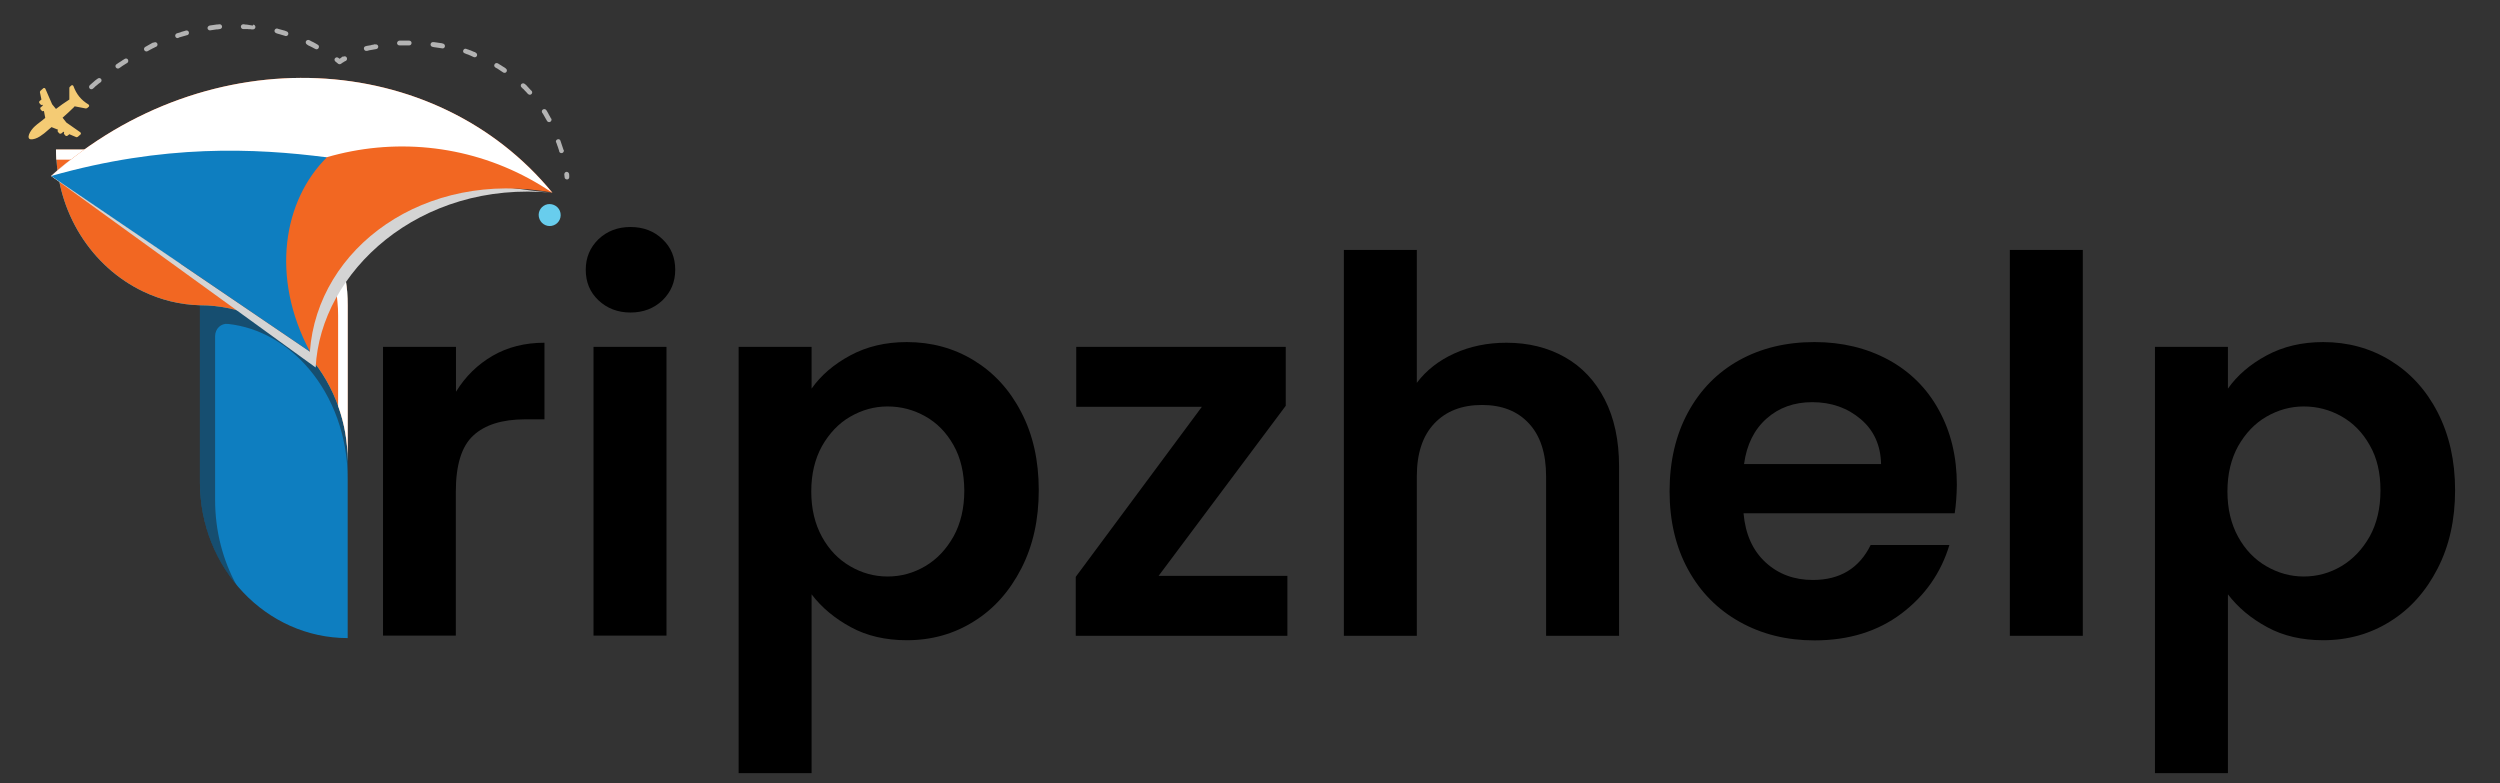 <?xml version="1.0" encoding="utf-8"?>
<!-- Generator: Adobe Illustrator 23.0.1, SVG Export Plug-In . SVG Version: 6.00 Build 0)  -->
<svg version="1.1" id="Layer_1" xmlns="http://www.w3.org/2000/svg" xmlns:xlink="http://www.w3.org/1999/xlink" x="0px" y="0px"
	 viewBox="0 0 1514.3 474.3" style="enable-background:new 0 0 1514.3 474.3;" xml:space="preserve">
<rect x="0" y="0" width="1514.3" height="474.3" fill="#333333" stroke="none"/>
<style type="text/css">
	.st0{fill:#07B5E7;}
	.st1{fill:#0E7EC0;}
	.st2{opacity:0.5;fill:#1F1E21;enable-background:new    ;}
	.st3{opacity:0.4;fill:#0E7EC0;enable-background:new    ;}
	.st4{fill:#F26722;}
	.st5{fill:#FFFFFF;}
	.st6{fill:#B3B3B3;}
	.st7{fill:#F4CB74;}
	.st8{fill:#68CDED;}
	.st9{fill:#B662A7;}
	.st10{fill-rule:evenodd;clip-rule:evenodd;fill:#D4D4D4;}
	.st11{clip-path:url(#SVGID_2_);fill:#F26722;}
	.st12{clip-path:url(#SVGID_4_);fill:#FFFFFF;}
	.st13{clip-path:url(#SVGID_6_);fill:#0E7EC0;}
	.st14{display:none;}
	.st15{display:inline;fill-rule:evenodd;clip-rule:evenodd;}
	.st16{display:inline;}
	.st17{fill-rule:evenodd;clip-rule:evenodd;}
	.st18{display:inline;fill:#07B5E7;}
	.st19{display:inline;fill:#0E7EC0;}
	.st20{display:inline;opacity:0.5;fill:#1F1E21;enable-background:new    ;}
	.st21{display:inline;opacity:0.4;fill:#0E7EC0;enable-background:new    ;}
	.st22{display:inline;fill:#F26722;}
	.st23{display:inline;fill:#FFFFFF;}
	.st24{display:inline;fill:#B3B3B3;}
	.st25{display:inline;fill:#F4CB74;}
	.st26{display:inline;fill:#68CDED;}
	.st27{display:inline;fill:#B662A7;}
	.st28{clip-path:url(#SVGID_8_);fill:#F26722;}
	.st29{clip-path:url(#SVGID_10_);fill:#FFFFFF;}
	.st30{clip-path:url(#SVGID_12_);fill:#0E7EC0;}
</style>
<g>
	<polygon class="st0" points="170.2,330.2 170.3,330.2 170.2,330.2 	"/>
	<path class="st1" d="M210.6,185v201.5c-49.4,0-89.5-42.3-89.5-94.4V185c24.7,0,47.1,10.6,63.3,27.7c16.2,17.1,26.2,40.7,26.2,66.8
		L210.6,185L210.6,185z"/>
	<path class="st2" d="M210.6,278.2v12c0-26.1-9-49.7-23.5-66.8c-12.8-15.1-29.9-25.1-49-27.2c-4.2-0.5-7.8,2.9-7.8,7.4v99.3
		c0,19,4.8,36.6,12.9,51.4c-13.8-16.6-22.1-38.3-22.1-62.1V185c24.7,0,47.1,10.6,63.3,27.7C200.4,229.5,210.3,252.6,210.6,278.2z"/>
	<path class="st3" d="M208.7,213.1v78.3c0-0.4,0-0.8,0-1.1L208.7,213.1L208.7,213.1L208.7,213.1z"/>
	<path class="st0" d="M210.6,185v94.4c0-26.1-10-49.7-26.2-66.8c-16.2-17.1-38.6-27.7-63.3-27.7v0c-12.2-0.3-23.8-3.3-34.3-8.3
		c-31.1-14.8-52.8-47.8-52.8-86.1H80c25.5,0,51.7-2.8,75.9,7.4c30.2,12.8,51.4,44.6,54.4,78.7C210.5,179.5,210.6,182.2,210.6,185z"
		/>
	<path class="st4" d="M210.6,185v94.4c0-26.1-10-49.7-26.2-66.8c-16.2-17.1-38.6-27.7-63.3-27.7v0c-12.2-0.3-23.8-3.3-34.3-8.3
		c-31.1-14.8-52.8-47.8-52.8-86.1H80c25.5,0,51.7-2.8,75.9,7.4c30.2,12.8,51.4,44.6,54.4,78.7C210.5,179.5,210.6,182.2,210.6,185z"
		/>
	<path class="st5" d="M210.6,185v94.4c0-11.8-2-23-5.8-33.4v-54.9c0-2.8-0.1-5.5-0.4-8.3c-3-34.1-24.1-65.8-54.4-78.7
		c-24.2-10.3-50.4-7.4-75.9-7.4h-40c-0.1-2-0.2-4.1-0.2-6.1H80c25.5,0,51.7-2.8,75.9,7.4c30.2,12.8,51.4,44.6,54.4,78.7
		C210.5,179.5,210.6,182.2,210.6,185z"/>
	<path class="st6" d="M56.3,53.7c-0.6,0.5-1.5,0.5-2-0.1c-0.5-0.6-0.5-1.5,0.2-2.1l0.8-0.7l0.8-0.7l0.8-0.7l0.8-0.7l0.8-0.6l0.7-0.5
		c0.6-0.5,1.5-0.4,2,0.2c0.5,0.6,0.4,1.5-0.2,2l-0.7,0.5l-0.8,0.6l-0.8,0.7l-0.8,0.6L57.1,53L56.3,53.7z M344.8,107.1
		c0.1,0.8-0.4,1.5-1.2,1.6c-0.8,0.1-1.5-0.5-1.6-1.2l-0.1-1l-0.1-0.7c-0.1-0.8,0.5-1.6,1.2-1.7c0.8-0.1,1.5,0.4,1.7,1.2l0.1,0.8
		L344.8,107.1z M341.5,90.9c0.2,0.8-0.3,1.6-1,1.8c-0.8,0.2-1.6-0.2-1.8-1l0-0.3l-0.3-0.9l-0.3-0.9l-0.3-0.9l-0.3-0.8l-0.3-0.9
		l-0.3-0.8l-0.1,0c-0.3-0.8,0.2-1.6,0.9-1.8c0.8-0.3,1.6,0.1,1.8,0.9l0,0l0.3,0.9l0.3,0.9l0.3,0.9l0.3,0.9l0.3,0.9l0.3,0.9
		L341.5,90.9z M333.9,71.8c0.4,0.7,0.1,1.6-0.6,2c-0.7,0.4-1.6,0.1-2-0.6l-0.1-0.2l-0.4-0.7l-0.4-0.7l-0.4-0.7l-0.4-0.7l-0.4-0.7
		l-0.4-0.7l-0.4-0.5c-0.4-0.7-0.2-1.6,0.5-2c0.7-0.4,1.6-0.2,2,0.4l0.4,0.6l0.4,0.7l0.4,0.7l0.4,0.8l0.4,0.7l0.4,0.7l0.4,0.8
		L333.9,71.8z M322,55c0.5,0.6,0.5,1.5-0.1,2c-0.6,0.6-1.5,0.5-2.1-0.1l-0.5-0.5l-0.5-0.6l-0.5-0.5l-0.5-0.5l-0.5-0.6l-0.6-0.5
		l-0.5-0.5l-0.3-0.3c-0.6-0.5-0.6-1.5-0.1-2s1.5-0.6,2-0.1l0.4,0.3l0.6,0.5l0.5,0.6l0.6,0.6l0.5,0.6l0.6,0.6l0.5,0.6L322,55z
		 M306.4,41.5c0.7,0.5,0.8,1.3,0.4,2c-0.4,0.7-1.4,0.8-2,0.4l0,0l-0.6-0.4l-0.6-0.4l-0.6-0.4l-0.6-0.4l-0.6-0.4l-0.6-0.4l-0.6-0.3
		l-0.5-0.3c-0.7-0.4-1-1.3-0.5-2c0.4-0.7,1.3-0.9,2-0.5l0.5,0.3l0.6,0.4l0.7,0.4l0.6,0.4l0.6,0.4l0.7,0.4l0.6,0.4L306.4,41.5
		L306.4,41.5z M288.1,31.9c0.7,0.3,1.1,1.1,0.8,1.9c-0.3,0.7-1.1,1.1-1.9,0.8l-0.2-0.1l-0.7-0.3l-0.6-0.3l-0.7-0.3l-0.7-0.3
		l-0.7-0.3l-0.7-0.2l-0.7-0.3l-0.5-0.2c-0.8-0.2-1.2-1.1-0.9-1.8c0.3-0.8,1.1-1.2,1.8-0.9l0.5,0.2l0.7,0.2l0.7,0.3l0.7,0.2l0.7,0.3
		l0.7,0.3l0.7,0.3l0.7,0.2L288.1,31.9z M268.3,26.4c0.8,0.1,1.3,0.9,1.2,1.7c-0.1,0.8-0.9,1.4-1.7,1.2l-0.6-0.1l-0.7-0.1l-0.6-0.1
		l-0.7-0.1l-0.7-0.1l-0.7-0.1l-0.7-0.1l-0.6-0.1l-0.4-0.1c-0.8-0.1-1.4-0.8-1.3-1.6c0.1-0.8,0.8-1.4,1.6-1.3l0.4,0l0.7,0.1l0.7,0.1
		l0.7,0.1l0.7,0.1l0.7,0.1l0.7,0.1l0.7,0.1L268.3,26.4z M247.8,24.6c0.8,0,1.5,0.6,1.5,1.4c0,0.8-0.6,1.5-1.4,1.5l-0.1,0l-0.6,0
		l-0.7,0h-0.7l-0.6,0l-0.6,0l-0.7,0l-0.6,0l-0.7,0l-0.5,0c-0.8,0.1-1.5-0.5-1.6-1.3c0-0.8,0.6-1.5,1.4-1.6l0.5,0l0.7,0l0.7,0h0.7
		l0.7,0h0.7l0.7,0h0.7L247.8,24.6L247.8,24.6z M227.3,26.9c0.8-0.2,1.6,0.3,1.8,1.1c0.1,0.8-0.3,1.5-1.1,1.7l-0.5,0.1l-0.6,0.1
		l-0.6,0.1l-0.5,0.1l-0.6,0.1l-0.6,0.1l-0.6,0.1l-0.5,0.1l-0.6,0.2l-0.5,0.1l-0.1,0c-0.8,0.2-1.6-0.2-1.8-1
		c-0.3-0.8,0.2-1.6,0.9-1.8l0.2,0l0.6-0.2l0.6-0.1l0.6-0.1l0.6-0.1l0.6-0.1l0.6-0.2l0.6-0.1l0.6-0.1l0.6-0.2L227.3,26.9z M208,34.3
		c0.7-0.4,1.6-0.2,2,0.5s0.2,1.6-0.4,2l-0.4,0.2l-0.4,0.2l-0.4,0.2l-0.4,0.3l-0.4,0.2l-0.3,0.2l-0.4,0.3l-0.3,0.2
		c-0.5,0.4-1.3,0.4-1.8,0l-0.6-0.5l-0.6-0.5l-0.4-0.3c-0.6-0.5-0.8-1.4-0.3-2c0.5-0.6,1.4-0.8,2-0.3l0.4,0.3l0.4,0.3l0.3-0.2
		l0.4-0.3l0.4-0.3l0.4-0.3l0.4-0.3L208,34.3z M192.5,27.1c0.7,0.4,0.9,1.2,0.5,2c-0.4,0.7-1.2,1-1.9,0.6l-0.2-0.1l-0.8-0.4l-0.9-0.5
		l-0.8-0.4l-0.8-0.4l-0.9-0.4L186,27c-0.7-0.4-1-1.2-0.7-2c0.4-0.7,1.2-1,2-0.7l0.6,0.3l0.9,0.5l0.9,0.4l0.9,0.5l0.9,0.5l0.8,0.5
		L192.5,27.1z M173.6,19c0.8,0.2,1.2,1.1,1,1.8c-0.2,0.8-1.1,1.2-1.8,1l-0.2-0.1l-1-0.3l-1-0.3l-1-0.3l-1.1-0.3l-1-0.3l-0.1-0.1
		c-0.8-0.2-1.3-1-1.1-1.7c0.2-0.8,1-1.3,1.8-1.1l0.1,0.1l1.1,0.3l1.1,0.3l1.1,0.3l1.1,0.3l1,0.4L173.6,19z M153.4,14.9
		c0.8,0.1,1.4,0.8,1.3,1.6c-0.1,0.8-0.8,1.4-1.6,1.3l-0.1,0l-0.6,0l-0.6-0.1l-0.6,0l-0.6,0l-0.6-0.1l-0.6,0l-0.6,0l-0.6,0l-0.6,0
		l-0.3,0c-0.8,0-1.4-0.7-1.4-1.5c0-0.8,0.7-1.4,1.5-1.4l0.3,0l0.6,0.1l0.6,0.1l0.6,0l0.6,0.1l0.6,0.1l0.6,0.1l0.6,0.1l0.6,0.1
		l0.6,0.1L153.4,14.9z M132.9,14.7c0.8-0.1,1.5,0.5,1.6,1.3c0.1,0.8-0.5,1.5-1.3,1.6l-0.1,0l-0.6,0.1l-0.6,0.1l-0.7,0l-0.6,0.1
		l-0.7,0.1l-0.7,0.1l-0.6,0.1l-0.7,0.1l-0.5,0.1c-0.8,0.1-1.5-0.4-1.7-1.2c-0.1-0.8,0.5-1.5,1.2-1.7l0.5-0.1l0.7-0.1l0.7-0.1
		l0.7-0.1l0.7-0.1l0.7-0.1l0.6-0.1l0.6,0l0.7-0.1L132.9,14.7z M112.6,18.5c0.8-0.2,1.6,0.2,1.8,1c0.2,0.8-0.2,1.6-1,1.8l-0.1,0
		l-0.7,0.2l-0.7,0.2l-0.7,0.2l-0.7,0.2l-0.7,0.2l-0.7,0.2l-0.7,0.2L108,23c-0.8,0.3-1.6-0.2-1.8-0.9c-0.3-0.8,0.2-1.6,0.9-1.9
		l0.7-0.2l0.7-0.2l0.7-0.2l0.7-0.3l0.7-0.2l0.7-0.2l0.7-0.2L112.6,18.5L112.6,18.5z M93.4,25.7c0.7-0.4,1.6,0,1.9,0.7
		c0.3,0.7,0,1.6-0.7,1.9l0,0l-0.7,0.3L93.2,29l-0.7,0.3l-0.7,0.4L91,30.1l-0.7,0.4l-0.7,0.4l-0.2,0.1c-0.7,0.4-1.6,0.1-2-0.6
		s-0.1-1.6,0.6-2l0.2-0.1l0.7-0.4l0.7-0.4l0.7-0.4l0.7-0.4l0.7-0.4l0.7-0.4L93.4,25.7L93.4,25.7z M75.5,35.7c0.7-0.5,1.6-0.3,2,0.4
		c0.4,0.7,0.2,1.6-0.4,2l-0.5,0.3l-0.8,0.5l-0.8,0.5l-0.8,0.5l-0.7,0.5l-0.7,0.5l-0.6,0.4c-0.6,0.4-1.5,0.3-2-0.4
		c-0.5-0.7-0.3-1.6,0.4-2l0.6-0.4l0.7-0.5l0.8-0.5l0.8-0.5l0.7-0.5l0.8-0.5L75.5,35.7z"/>
	<path class="st7" d="M20.1,77.5c-1.6,1.8-2.6,3.6-2.8,5.1c0,0.5,0,0.8,0.2,1.1c0,0,0,0.1,0.1,0.2c0.1,0.1,0.1,0.1,0.1,0.1
		c0.3,0.3,0.6,0.3,1,0.4l0,0c1.4,0.1,3.5-0.5,5.5-1.8c1.6-1,3.4-2.4,5.7-4.5c0.4-0.3,0.8-0.7,1.3-1.1l4,1.6l0,0
		c-0.2,0.2-0.3,0.4-0.3,0.6c0,0.2,0,0.5,0.2,0.7l0.7,0.8c0.2,0.2,0.4,0.3,0.7,0.3c0.3,0,0.5-0.1,0.7-0.2l1.2-1l0.5,0.2
		c-0.1,0.2-0.2,0.3-0.2,0.6c0,0.3,0,0.5,0.2,0.7l0.7,0.8c0.2,0.2,0.3,0.3,0.6,0.3c0.3,0,0.5-0.1,0.7-0.2l1.1-0.9l4,1.7
		c0.1,0.1,0.2,0.1,0.3,0.1c0.3,0,0.6-0.1,0.8-0.2l1.6-1.4c0.2-0.1,0.3-0.3,0.3-0.6c0-0.3-0.1-0.6-0.4-0.8l-8.3-5.8
		c0,0-0.2-0.1-0.2-0.2l-2.2-2.8c2.6-2.3,4.9-4.4,6.8-6.3c0.2-0.2,0.3-0.4,0.5-0.6l6.7,1.3c0,0,0.1,0,0.1,0c0.3,0,0.6-0.1,0.9-0.3
		l0.8-0.7c0.2-0.1,0.3-0.3,0.3-0.6l0,0l0,0l0,0c0-0.3-0.1-0.6-0.4-0.8c-4.5-2.7-7.3-6.2-9.1-11.1c-0.1-0.3-0.4-0.6-0.7-0.6l0,0
		c-0.2,0-0.5,0-0.6,0.2l-0.8,0.7c-0.3,0.2-0.4,0.5-0.4,0.8c0,0,0,0.1,0,0.1l0,6.9c-0.2,0.1-0.4,0.3-0.6,0.4
		c-2.3,1.4-4.8,3.3-7.5,5.3l-2.3-2.8c0,0-0.1-0.2-0.1-0.2l-4-9.2c-0.1-0.3-0.4-0.5-0.7-0.5c-0.3,0-0.5,0-0.6,0.2l-1.6,1.4
		c-0.2,0.2-0.4,0.5-0.4,0.8c0,0.1,0,0.2,0,0.3l0.9,4.3l-1.1,0.9c-0.2,0.2-0.3,0.4-0.3,0.6c0,0.3,0,0.5,0.2,0.7l0.7,0.8
		c0.2,0.2,0.4,0.3,0.6,0.3c0.2,0,0.4,0,0.6-0.2l0.1,0.6l-1.2,1c-0.2,0.1-0.3,0.3-0.3,0.6c0,0.3,0,0.5,0.2,0.7l0.7,0.8
		c0.2,0.2,0.4,0.3,0.6,0.3c0.2,0,0.5-0.1,0.7-0.2l0,0l0.8,4.2c-0.4,0.4-0.9,0.7-1.3,1.1C23.2,74.7,21.4,76.1,20.1,77.5L20.1,77.5z"
		/>
	<path class="st8" d="M334.2,136.8c3.6-0.7,6-4.1,5.3-7.8c-0.7-3.6-4.2-5.9-7.8-5.3c-3.6,0.7-6,4.2-5.3,7.7
		C327.1,135.1,330.6,137.5,334.2,136.8L334.2,136.8z"/>
	<path class="st9" d="M205.3,71.5c3.6-0.7,5.9-4.2,5.3-7.8c-0.7-3.6-4.2-6-7.8-5.3s-5.9,4.2-5.3,7.8
		C198.3,69.9,201.7,72.2,205.3,71.5L205.3,71.5z"/>
	<g>
		<path class="st10" d="M31,106.6c65.8-63.2,161.6-3.7,303.7,10.2c-81-7.9-140.6,48.2-143.5,105.8L31,106.6z"/>
	</g>
	<g>
		<g>
			<defs>
				<path id="SVGID_1_" d="M31,106.6c96.1-85.2,232.9-76.1,303.7,10.2l0,0c-77.4-14.4-142.3,33.3-147,96.3
					C135.5,177.6,83.2,142.1,31,106.6z"/>
			</defs>
			<clipPath id="SVGID_2_">
				<use xlink:href="#SVGID_1_"  style="overflow:visible;"/>
			</clipPath>
			<path class="st11" d="M187.7,213c4.6-63,69.5-110.7,147-96.3l0,0C263.9,30.5,127,21.3,31,106.6C83.2,142.1,135.5,177.6,187.7,213
				z"/>
		</g>
		<g>
			<defs>
				<path id="SVGID_3_" d="M31,106.6c96.1-85.2,232.9-76.1,303.7,10.2l0,0c-77.4-14.4-142.3,33.3-147,96.3
					C135.5,177.6,83.2,142.1,31,106.6z"/>
			</defs>
			<clipPath id="SVGID_4_">
				<use xlink:href="#SVGID_3_"  style="overflow:visible;"/>
			</clipPath>
			<path class="st12" d="M109.3,159.8c50.3-74.1,151.2-93.4,225.3-43l0,0C263.9,30.5,127,21.3,31,106.6
				C57.1,124.3,83.2,142.1,109.3,159.8z"/>
		</g>
		<g>
			<defs>
				<path id="SVGID_5_" d="M31,106.6c96.1-85.2,232.9-76.1,303.7,10.2l0,0c-77.4-14.4-142.3,33.3-147,96.3
					C135.5,177.6,83.2,142.1,31,106.6z"/>
			</defs>
			<clipPath id="SVGID_6_">
				<use xlink:href="#SVGID_5_"  style="overflow:visible;"/>
			</clipPath>
			<path class="st13" d="M31,106.6c52.3,35.5,104.5,71,156.8,106.5c-24.3-45.5-16-91.9,10.2-117.8C154.4,89.7,99.3,87.2,31,106.6z"
				/>
		</g>
	</g>
</g>
<g class="st14">
	<path class="st15" d="M-1016,302.7h-138.4v-11.8c0-18.1,13.4-27.6,24.9-27.6h63.3c-3.3-11-9.9-19.9-19.7-26.8
		c-9.8-6.9-21.2-10.3-34.2-10.3c-14.1,0-26.4,3.9-37,11.6c-6.6,4.8-13.8,12.9-18.5,25.5c-4.3,11.6-4,25.4-2.3,39.4
		c1.8,14.4,8.6,25.8,18.7,34.3c10.1,8.5,23,12.7,38.7,12.7c12.6,0,23.7-3.4,34.1-8.9c22-11.7,31.3-3.4,43.3,2.7l13.3,6.3
		c-10.5,15-23.2,26.1-37.9,33.4c-14.8,7.2-32.2,10.8-52.5,10.8c-31.4,0-57-9.9-76.8-29.8c-19.8-19.8-29.7-44.7-29.7-74.5
		c0-30.6,9.9-56,29.7-76.2c19.8-20.3,44.5-30.4,74.3-30.4c31.6,0,57.3,10.1,77.2,30.2c19.8,20.2,29.7,46.8,29.7,79.9L-1016,302.7
		L-1016,302.7z"/>
	<path class="st15" d="M-1370.5,159.1L-1370.5,159.1l0.1,54.4c9.8-8.5,19.7-14.9,29.7-19.1c9.9-4.2,20-6.4,30.2-6.4
		c19.9,0,36.7,6.9,50.3,20.7c11.7,11.9,17.5,29.5,17.5,52.6v38.9v8.8v84.9h-15.1c-31.6,0-34.6-25-34.6-43.5v-50.2h0
		c-0.2-20.1-1.2-34-3.3-41.5c-2.2-8.3-6-14.4-11.4-18.5c-5.3-4-11.9-6.1-19.7-6.1c-10.2,0-18.9,3.4-26.3,10.2
		c-7.3,6.8-12.3,16-15.1,27.6c-1.3,5.6-2.1,18-2.2,37l0,0v84.9h-15.3c-32.1,0-35.1-25.4-35.1-44.2V309v-10.2V159.1v-43.8h16.7
		c18.2,0,32.3,1.2,33.6,19.3L-1370.5,159.1L-1370.5,159.1z"/>
	<path class="st15" d="M-1740.3,208.2c9.1-9,18.9-15.8,29.5-20.3s22-6.8,34-6.8c26.2,0,48.4,9.9,66.8,29.6
		c18.4,19.8,27.5,45.2,27.5,76.1c0,29.8-9.5,54.8-28.5,74.9c-18.9,20.1-41.4,30.2-67.4,30.2c-10.7,0-20.8-1.8-30.1-5.3v-0.9v-12.2
		c0-11.8-2.3-27.5,20.9-27.8c15.4-0.2,28.3-5.6,38.9-16.8c10.5-11.2,15.8-25.5,15.8-42.8c0-17.2-5.2-31.4-15.5-42.3
		c-10.3-11-23.3-16.5-39.1-16.5c-15.8,0-29,5.4-39.4,16.2c-15.3,15.9-13.4,39.8-13.4,61.4v23.9v36.7v20.3v6.2v21.1v47.5h-15.3
		c-32,0-35.1-25.4-35.1-44.2v-3.3V392V229.9v-43.8v0h16.7c18.2,0,32.3,1.2,33.6,19.3L-1740.3,208.2L-1740.3,208.2L-1740.3,208.2z"/>
	<path class="st15" d="M-880.8,212.8c9.1-9,18.9-15.8,29.5-20.3c10.6-4.5,22-6.8,34-6.8c26.2,0,48.5,9.9,66.8,29.6
		c18.4,19.8,27.5,45.2,27.5,76.1c0,29.8-9.5,54.8-28.5,74.9c-18.9,20.1-41.4,30.2-67.4,30.2c-10.7,0-20.8-1.8-30.1-5.3v-0.9v-12.2
		c0-11.8-2.3-27.5,20.9-27.8c15.4-0.2,28.3-5.6,38.9-16.8c10.5-11.2,15.8-25.5,15.8-42.8c0-17.2-5.2-31.4-15.5-42.3
		c-10.3-11-23.3-16.5-39.1-16.5c-15.8,0-29,5.4-39.4,16.2c-15.3,15.9-13.4,39.8-13.4,61.4v23.9v36.7v20.3v6.2v21.1v47.5h-15.3
		c-32,0-35.1-25.4-35.1-44.2v-3.3v-21.1V234.5v-43.8v0h16.7c18.2,0,32.3,1.2,33.6,19.3L-880.8,212.8L-880.8,212.8L-880.8,212.8z"/>
	<path class="st15" d="M-1939.6,218.5L-1939.6,218.5c4.7-10,10.9-17.5,18.6-22.7c7.8-5.2,16.2-7.8,25.4-7.8c6.5,0,13.3,1.7,20.4,5.2
		l-4.5,12.6c-5.9,18.4-2.7,26.6-25.7,26.6c-7.7,0-14.3,4.8-19.6,14.4c-5.4,9.6-8,28.4-8,56.4l0.2,9.8v12.5V394h-15.3
		c-32,0-35.1-25.4-35.1-44.2v-24.4v-94.6v-37.9v0h14.4c15.7,0,27.9,1.1,29.1,16.7L-1939.6,218.5L-1939.6,218.5z"/>
	<path class="st15" d="M-1463.7,240.4l-7.4,7.4c-12.6-12.6-24.1-18.9-34.4-18.9c-5.6,0-10,1.2-13.3,3.6c-3.2,2.4-4.8,5.4-4.8,8.9
		c0,2.7,1,5.2,3,7.4c2,2.3,7.1,5.4,15.1,9.3l18.4,9.2c19.4,9.5,32.8,19.3,40.1,29.2c7.3,10,10.8,21.6,10.8,35
		c0,17.8-6.6,32.7-19.7,44.5c-13.1,11.9-30.7,17.9-52.8,17.9c-29.3,0-52.8-11.4-70.2-34.3l7.6-8.3c14.7-16.5,14.7-24.5,44.4-8.8
		c7.9,4.2,15,6.4,21.2,6.4c6.6,0,12.1-1.6,16.1-4.8c4.1-3.2,6.1-6.9,6.1-11c0-7.8-7.3-15.3-22-22.6l-17-8.5
		c-32.6-16.3-48.8-36.8-48.8-61.3c0-15.8,6.1-29.4,18.4-40.6c12.2-11.2,27.9-16.8,46.9-16.8c13.1,0,25.6,2.4,36.8,8.6
		C-1439.2,208.3-1447.4,226.6-1463.7,240.4L-1463.7,240.4z"/>
	<g class="st16">
		<path class="st17" d="M-1833.1,119.7c7.9,0,14.6,2.9,20.3,8.6c5.7,5.7,8.5,12.6,8.5,20.7c0,8-2.8,14.8-8.4,20.4
			c-5.6,5.6-12.3,8.4-20.1,8.4c-8,0-14.8-2.9-20.4-8.6c-5.7-5.7-8.5-12.7-8.5-20.9c0-7.9,2.8-14.6,8.4-20.2
			C-1847.8,122.5-1841.1,119.7-1833.1,119.7L-1833.1,119.7z"/>
		<path class="st17" d="M-1841.5,192.9h-16.7v43.8h-0.1v113.1c0,18.8,3,44.2,35.1,44.2h15.3V236.7h0l-0.1-24.5
			C-1809.2,194.2-1823.3,192.9-1841.5,192.9L-1841.5,192.9z"/>
	</g>
	<path class="st15" d="M-980.4,115.3h-16.7v43.8h-0.1v77.6v113.1c0,18.8,3,44.2,35.1,44.2h15.3V236.7v-77.6h0l0-24.5
		C-948.1,116.6-962.2,115.3-980.4,115.3L-980.4,115.3z"/>
	<polygon class="st18" points="-2049.8,335.5 -2049.7,335.5 -2049.8,335.5 	"/>
	<path class="st19" d="M-2009.4,190.3v201.5c-49.4,0-89.5-42.3-89.5-94.4V190.3c24.7,0,47.1,10.6,63.3,27.7
		c16.2,17.1,26.2,40.7,26.2,66.8L-2009.4,190.3L-2009.4,190.3z"/>
	<path class="st20" d="M-2009.4,283.5v12c0-26.1-9-49.7-23.5-66.8c-12.8-15.1-29.9-25.1-49-27.2c-4.2-0.5-7.8,2.9-7.8,7.4v99.3
		c0,19,4.8,36.6,12.9,51.4c-13.8-16.6-22.1-38.3-22.1-62.1V190.3c24.7,0,47.1,10.6,63.3,27.7C-2019.7,234.8-2009.7,258-2009.4,283.5
		z"/>
	<path class="st21" d="M-2011.3,218.4v78.3c0-0.4,0-0.8,0-1.1L-2011.3,218.4L-2011.3,218.4z"/>
	<path class="st18" d="M-2009.4,190.3v94.4c0-26.1-10-49.7-26.2-66.8c-16.2-17.1-38.6-27.7-63.3-27.7v0c-12.2-0.3-23.8-3.3-34.3-8.3
		c-31.1-14.8-52.8-47.8-52.8-86.1h45.9c25.5,0,51.7-2.8,75.9,7.4c30.2,12.8,51.4,44.6,54.4,78.7
		C-2009.5,184.8-2009.4,187.6-2009.4,190.3z"/>
	<path class="st22" d="M-2009.4,190.3v94.4c0-26.1-10-49.7-26.2-66.8c-16.2-17.1-38.6-27.7-63.3-27.7v0c-12.2-0.3-23.8-3.3-34.3-8.3
		c-31.1-14.8-52.8-47.8-52.8-86.1h45.9c25.5,0,51.7-2.8,75.9,7.4c30.2,12.8,51.4,44.6,54.4,78.7
		C-2009.5,184.8-2009.4,187.6-2009.4,190.3z"/>
	<path class="st23" d="M-2009.4,190.3v94.4c0-11.8-2-23-5.8-33.4v-54.9c0-2.8-0.1-5.5-0.4-8.3c-3-34.1-24.1-65.8-54.4-78.7
		c-24.2-10.3-50.4-7.4-75.9-7.4h-40c-0.1-2-0.2-4.1-0.2-6.1h45.9c25.5,0,51.7-2.8,75.9,7.4c30.2,12.8,51.4,44.6,54.4,78.7
		C-2009.5,184.8-2009.4,187.6-2009.4,190.3z"/>
	<path class="st24" d="M-2163.7,59c-0.6,0.5-1.5,0.5-2-0.1c-0.5-0.6-0.5-1.5,0.1-2.1l0.8-0.7l0.8-0.7l0.8-0.7l0.8-0.7l0.8-0.6
		l0.6-0.5c0.6-0.5,1.5-0.4,2.1,0.2c0.5,0.6,0.4,1.5-0.2,2l-0.6,0.5l-0.8,0.6l-0.8,0.7l-0.8,0.6l-0.8,0.7L-2163.7,59z M-1875.2,112.4
		c0.1,0.8-0.4,1.5-1.2,1.6c-0.8,0.1-1.5-0.5-1.6-1.2l-0.2-1l-0.1-0.7c-0.1-0.8,0.5-1.6,1.2-1.7c0.8-0.1,1.6,0.4,1.7,1.2l0.1,0.8
		L-1875.2,112.4z M-1878.5,96.3c0.2,0.8-0.3,1.6-1,1.8c-0.8,0.2-1.6-0.2-1.8-1l-0.1-0.3l-0.3-0.9l-0.3-0.9l-0.3-0.9l-0.3-0.8
		l-0.3-0.9l-0.3-0.8l-0.1,0c-0.3-0.8,0.2-1.6,0.9-1.8c0.8-0.3,1.6,0.1,1.8,0.9l0,0l0.3,0.9l0.3,0.9l0.3,0.9l0.3,0.9l0.3,0.9l0.3,0.9
		L-1878.5,96.3z M-1886.1,77.1c0.4,0.7,0.1,1.6-0.6,2c-0.7,0.4-1.6,0.1-2-0.6l-0.1-0.2l-0.4-0.7l-0.4-0.7l-0.4-0.7l-0.4-0.7
		l-0.4-0.7l-0.4-0.7l-0.3-0.5c-0.4-0.7-0.2-1.6,0.4-2c0.7-0.4,1.6-0.2,2,0.4l0.4,0.6l0.4,0.7l0.4,0.7l0.4,0.8l0.4,0.7l0.4,0.7
		l0.4,0.8L-1886.1,77.1z M-1898,60.3c0.5,0.6,0.5,1.5-0.1,2c-0.6,0.6-1.5,0.5-2.1-0.1l-0.5-0.5l-0.5-0.6l-0.5-0.5l-0.5-0.5l-0.5-0.6
		l-0.6-0.5l-0.5-0.5l-0.3-0.3c-0.6-0.5-0.6-1.5-0.1-2c0.6-0.6,1.5-0.6,2-0.1l0.4,0.3l0.6,0.5l0.5,0.6l0.6,0.6l0.5,0.6l0.6,0.6
		l0.5,0.6L-1898,60.3z M-1913.6,46.8c0.7,0.5,0.8,1.3,0.4,2c-0.4,0.7-1.3,0.8-2,0.4l-0.1,0l-0.6-0.4l-0.6-0.4l-0.6-0.4l-0.6-0.4
		l-0.6-0.4l-0.6-0.4l-0.6-0.3l-0.5-0.3c-0.7-0.4-1-1.3-0.6-2c0.4-0.7,1.3-0.9,2-0.5l0.5,0.3l0.6,0.4l0.7,0.4l0.6,0.4l0.6,0.4
		l0.7,0.4l0.6,0.4L-1913.6,46.8L-1913.6,46.8z M-1931.9,37.3c0.7,0.3,1.1,1.1,0.8,1.9c-0.3,0.7-1.1,1.1-1.9,0.8l-0.2-0.1l-0.7-0.3
		l-0.6-0.3l-0.7-0.3l-0.7-0.3l-0.7-0.3l-0.7-0.2l-0.7-0.3l-0.5-0.2c-0.8-0.2-1.2-1.1-0.9-1.8c0.3-0.8,1.1-1.2,1.8-0.9l0.5,0.2
		l0.7,0.2l0.7,0.3l0.7,0.2l0.7,0.3l0.7,0.3l0.7,0.3l0.7,0.2L-1931.9,37.3z M-1951.7,31.7c0.8,0.1,1.3,0.9,1.2,1.7
		c-0.1,0.8-0.9,1.3-1.7,1.2l-0.6-0.1l-0.7-0.1l-0.7-0.1l-0.7-0.1l-0.7-0.1l-0.7-0.1l-0.7-0.1l-0.6-0.1l-0.3-0.1
		c-0.8-0.1-1.4-0.8-1.3-1.6c0.1-0.8,0.8-1.4,1.6-1.3l0.4,0l0.7,0.1l0.7,0.1l0.7,0.1l0.7,0.1l0.7,0.1l0.7,0.1l0.7,0.1L-1951.7,31.7z
		 M-1972.2,30c0.8,0,1.5,0.6,1.5,1.4c0,0.8-0.6,1.5-1.4,1.5l-0.1,0l-0.6,0l-0.7,0h-0.7l-0.6,0l-0.6,0l-0.7,0l-0.6,0l-0.7,0l-0.5,0
		c-0.8,0.1-1.5-0.5-1.6-1.3c0-0.8,0.6-1.5,1.4-1.6l0.5,0l0.7,0l0.7,0h0.7l0.7,0h0.7l0.7,0h0.7H-1972.2L-1972.2,30z M-1992.7,32.2
		c0.8-0.2,1.6,0.3,1.8,1.1c0.2,0.8-0.3,1.5-1.1,1.7l-0.5,0.1l-0.6,0.1l-0.6,0.2l-0.5,0.1l-0.6,0.2l-0.6,0.2l-0.6,0.2l-0.5,0.1
		l-0.6,0.2l-0.5,0.1l-0.1,0c-0.8,0.2-1.6-0.2-1.8-1c-0.3-0.8,0.2-1.6,0.9-1.8l0.2,0l0.6-0.2l0.6-0.2l0.6-0.2l0.6-0.2l0.6-0.2
		l0.6-0.2l0.6-0.2l0.6-0.1l0.6-0.2L-1992.7,32.2z M-2012,39.6c0.7-0.4,1.6-0.2,2,0.5c0.4,0.7,0.2,1.6-0.4,2l-0.4,0.2l-0.4,0.2
		l-0.4,0.2l-0.4,0.3l-0.4,0.2l-0.3,0.2l-0.4,0.3l-0.3,0.2c-0.5,0.4-1.3,0.4-1.8,0l-0.6-0.5l-0.6-0.5l-0.3-0.3
		c-0.6-0.5-0.8-1.4-0.3-2c0.5-0.6,1.4-0.8,2-0.3l0.4,0.3l0.4,0.3l0.3-0.2l0.4-0.3l0.4-0.3l0.4-0.3l0.4-0.3L-2012,39.6z
		 M-2027.5,32.4c0.7,0.4,0.9,1.2,0.5,2c-0.4,0.7-1.2,1-1.9,0.6l-0.2-0.1l-0.8-0.4l-0.9-0.5l-0.8-0.4l-0.8-0.4l-0.9-0.4l-0.6-0.3
		c-0.7-0.4-1-1.2-0.7-2c0.4-0.7,1.2-1,2-0.7l0.6,0.3l0.9,0.5l0.9,0.4l0.9,0.5l0.9,0.5l0.8,0.5L-2027.5,32.4z M-2046.4,24.4
		c0.8,0.2,1.2,1.1,1,1.8c-0.2,0.8-1.1,1.2-1.8,1l-0.2-0.1l-1-0.3l-1-0.3l-1-0.3l-1.1-0.3l-1-0.3l-0.1-0.1c-0.8-0.2-1.3-1-1.1-1.7
		c0.2-0.8,1-1.3,1.8-1.1l0.1,0.1l1.1,0.3l1.1,0.3l1.1,0.3l1.1,0.3l1,0.4L-2046.4,24.4z M-2066.6,20.2c0.8,0.1,1.4,0.8,1.3,1.6
		c-0.1,0.8-0.8,1.4-1.6,1.3l-0.1,0l-0.6,0l-0.6-0.1l-0.6,0l-0.6,0l-0.6-0.1l-0.6,0l-0.6,0l-0.6,0l-0.6,0l-0.3,0
		c-0.8,0-1.4-0.7-1.4-1.5c0-0.8,0.7-1.4,1.5-1.4l0.3,0l0.6,0l0.6,0l0.6,0l0.6,0l0.6,0l0.6,0l0.6,0l0.6,0l0.6,0L-2066.6,20.2z
		 M-2087.1,20.1c0.8-0.1,1.5,0.5,1.6,1.3c0.1,0.8-0.5,1.5-1.3,1.6l-0.1,0l-0.6,0.1l-0.6,0.1l-0.7,0l-0.6,0.1l-0.6,0.1l-0.7,0.1
		l-0.6,0.1l-0.7,0.1l-0.5,0.1c-0.8,0.1-1.5-0.4-1.7-1.2c-0.1-0.8,0.5-1.5,1.2-1.7l0.5,0l0.6-0.1l0.7-0.1l0.7-0.1l0.7-0.1l0.7-0.1
		l0.6-0.1l0.6,0l0.7-0.1L-2087.1,20.1z M-2107.4,23.8c0.8-0.2,1.6,0.2,1.8,1c0.2,0.8-0.2,1.6-1,1.8l-0.1,0l-0.7,0.2l-0.7,0.2
		l-0.7,0.2l-0.7,0.2l-0.7,0.2l-0.7,0.2l-0.7,0.2l-0.6,0.2c-0.8,0.3-1.6-0.2-1.9-0.9c-0.3-0.8,0.2-1.6,0.9-1.9l0.7-0.2l0.7-0.2
		l0.7-0.2l0.7-0.3l0.7-0.2l0.7-0.2l0.7-0.2L-2107.4,23.8L-2107.4,23.8z M-2126.6,31c0.7-0.4,1.6,0,1.9,0.7c0.4,0.7,0,1.6-0.7,1.9
		l0,0l-0.7,0.3l-0.7,0.3l-0.7,0.3l-0.7,0.3l-0.7,0.3l-0.7,0.4l-0.7,0.3l-0.1,0.1c-0.7,0.3-1.6,0.1-2-0.6s-0.1-1.6,0.6-2l0.1-0.1
		l0.7-0.4l0.7-0.3l0.7-0.4l0.7-0.3l0.7-0.4l0.7-0.4L-2126.6,31L-2126.6,31z M-2144.5,41c0.7-0.5,1.6-0.3,2,0.4
		c0.4,0.7,0.2,1.6-0.4,2l-0.5,0.3l-0.8,0.5l-0.8,0.5l-0.8,0.5l-0.7,0.5l-0.7,0.5l-0.6,0.4c-0.6,0.4-1.5,0.3-2-0.4
		c-0.5-0.7-0.3-1.6,0.4-2l0.6-0.4l0.7-0.5l0.8-0.5l0.8-0.5l0.7-0.5l0.8-0.5L-2144.5,41z"/>
	<path class="st25" d="M-2199.9,82.8c-1.6,1.8-2.6,3.6-2.8,5.1c0,0.5,0,0.8,0.2,1.1c0,0,0,0.1,0.1,0.2c0.1,0.1,0.1,0.1,0.1,0.1
		c0.3,0.3,0.6,0.3,1,0.4l0.1,0c1.4,0.1,3.5-0.5,5.5-1.8c1.7-1,3.4-2.4,5.7-4.5c0.4-0.3,0.8-0.7,1.3-1.1l4,1.6l0,0
		c-0.2,0.2-0.3,0.4-0.3,0.6c0,0.2,0,0.5,0.2,0.7l0.7,0.8c0.2,0.2,0.4,0.3,0.6,0.3c0.3,0,0.5-0.1,0.7-0.2l1.2-1l0.6,0.2
		c-0.1,0.2-0.2,0.3-0.2,0.6c0,0.3,0.1,0.5,0.2,0.7l0.7,0.8c0.2,0.2,0.4,0.3,0.6,0.3c0.3,0,0.5-0.1,0.7-0.2l1.1-0.9l4.1,1.7
		c0.1,0.1,0.2,0.1,0.3,0.1c0.3,0,0.6-0.1,0.8-0.2l1.6-1.4c0.2-0.1,0.3-0.3,0.3-0.6c0-0.3-0.1-0.6-0.4-0.8l-8.3-5.8
		c-0.1,0-0.1-0.1-0.2-0.2l-2.2-2.8c2.6-2.3,4.9-4.4,6.8-6.3c0.2-0.2,0.4-0.4,0.5-0.6l6.7,1.3c0,0,0.1,0,0.1,0c0.3,0,0.6-0.1,0.9-0.3
		l0.8-0.7c0.2-0.1,0.3-0.3,0.3-0.6l0,0l0,0l0,0c0-0.3-0.1-0.6-0.4-0.8c-4.5-2.7-7.4-6.2-9.1-11.1c-0.1-0.3-0.4-0.6-0.7-0.6l0,0
		c-0.2,0-0.4,0-0.6,0.2l-0.8,0.7c-0.3,0.2-0.4,0.5-0.4,0.8c0,0,0,0.1,0,0.1l0,6.9c-0.2,0.1-0.4,0.3-0.6,0.4
		c-2.3,1.4-4.8,3.3-7.5,5.3l-2.3-2.8c0,0-0.1-0.2-0.1-0.2l-4-9.2c-0.1-0.3-0.4-0.5-0.7-0.5c-0.3,0-0.4,0-0.6,0.2l-1.6,1.4
		c-0.2,0.2-0.4,0.5-0.4,0.8c0,0.1,0,0.2,0,0.3l0.9,4.3l-1.1,0.9c-0.2,0.2-0.3,0.4-0.3,0.6c0,0.3,0.1,0.5,0.2,0.7l0.7,0.8
		c0.2,0.2,0.4,0.3,0.6,0.3c0.2,0,0.4,0,0.6-0.2l0.1,0.6l-1.2,1c-0.2,0.1-0.3,0.3-0.3,0.6c0,0.3,0.1,0.5,0.2,0.7l0.7,0.8
		c0.2,0.2,0.4,0.3,0.6,0.3c0.2,0,0.5-0.1,0.7-0.2l0,0l0.8,4.2c-0.4,0.4-0.9,0.7-1.3,1.1C-2196.8,80-2198.6,81.4-2199.9,82.8
		L-2199.9,82.8z"/>
	<path class="st26" d="M-1885.8,142.1c3.6-0.7,5.9-4.1,5.3-7.8c-0.7-3.6-4.2-5.9-7.8-5.3c-3.6,0.7-5.9,4.2-5.3,7.8
		S-1889.4,142.8-1885.8,142.1L-1885.8,142.1z"/>
	<path class="st27" d="M-2014.7,76.8c3.6-0.7,5.9-4.2,5.3-7.8c-0.7-3.6-4.2-6-7.8-5.3c-3.6,0.7-5.9,4.2-5.3,7.8
		C-2021.7,75.2-2018.3,77.5-2014.7,76.8L-2014.7,76.8z"/>
	<g class="st16">
		<path class="st10" d="M-2189,111.9c65.8-63.2,161.6-3.7,303.7,10.2c-81-7.9-140.6,48.2-143.5,105.8L-2189,111.9z"/>
	</g>
	<g class="st16">
		<g>
			<defs>
				<path id="SVGID_7_" d="M-2189,111.9c96.1-85.2,232.9-76.1,303.7,10.2l0,0c-77.4-14.4-142.3,33.3-147,96.3
					C-2084.5,182.9-2136.8,147.4-2189,111.9z"/>
			</defs>
			<clipPath id="SVGID_8_">
				<use xlink:href="#SVGID_7_"  style="overflow:visible;"/>
			</clipPath>
			<path class="st28" d="M-2032.3,218.4c4.6-63,69.5-110.7,147-96.3l0,0c-70.8-86.3-207.6-95.4-303.7-10.2
				C-2136.8,147.4-2084.5,182.9-2032.3,218.4z"/>
		</g>
		<g>
			<defs>
				<path id="SVGID_9_" d="M-2189,111.9c96.1-85.2,232.9-76.1,303.7,10.2l0,0c-77.4-14.4-142.3,33.3-147,96.3
					C-2084.5,182.9-2136.8,147.4-2189,111.9z"/>
			</defs>
			<clipPath id="SVGID_10_">
				<use xlink:href="#SVGID_9_"  style="overflow:visible;"/>
			</clipPath>
			<path class="st29" d="M-2110.7,165.1c50.3-74.1,151.2-93.4,225.3-43l0,0c-70.8-86.3-207.6-95.4-303.7-10.2
				C-2162.9,129.6-2136.8,147.4-2110.7,165.1z"/>
		</g>
		<g>
			<defs>
				<path id="SVGID_11_" d="M-2189,111.9c96.1-85.2,232.9-76.1,303.7,10.2l0,0c-77.4-14.4-142.3,33.3-147,96.3
					C-2084.5,182.9-2136.8,147.4-2189,111.9z"/>
			</defs>
			<clipPath id="SVGID_12_">
				<use xlink:href="#SVGID_11_"  style="overflow:visible;"/>
			</clipPath>
			<path class="st30" d="M-2189,111.9c52.3,35.5,104.5,71,156.8,106.5c-24.3-45.5-16-91.9,10.2-117.8
				C-2065.6,95-2120.7,92.6-2189,111.9z"/>
		</g>
	</g>
</g>
<g>
	<path d="M298.4,215.5c9.2-5.3,19.6-7.9,31.4-7.9V254h-11.7c-13.9,0-24.4,3.3-31.4,9.8c-7.1,6.5-10.6,17.9-10.6,34.1v87.1H232V210.1
		h44.2v27.2C281.9,228,289.3,220.8,298.4,215.5z"/>
	<path d="M362.5,181.9c-5.2-4.9-7.7-11.1-7.7-18.5c0-7.4,2.6-13.5,7.7-18.5c5.2-4.9,11.6-7.4,19.4-7.4c7.8,0,14.3,2.5,19.4,7.4
		c5.2,4.9,7.7,11.1,7.7,18.5c0,7.4-2.6,13.5-7.7,18.5c-5.2,4.9-11.6,7.4-19.4,7.4C374.2,189.3,367.7,186.8,362.5,181.9z
		 M403.7,210.1v174.9h-44.2V210.1H403.7z"/>
	<path d="M515,215.3c10-5.4,21.4-8.1,34.3-8.1c14.9,0,28.5,3.7,40.6,11.1c12.1,7.4,21.7,17.8,28.7,31.4
		c7.1,13.6,10.6,29.3,10.6,47.2c0,17.9-3.5,33.7-10.6,47.5c-7.1,13.8-16.6,24.5-28.7,32c-12.1,7.6-25.6,11.4-40.6,11.4
		c-12.8,0-24.2-2.6-33.9-7.9c-9.8-5.3-17.7-11.9-23.8-19.9v108.3h-44.2V210.1h44.2v25.3C497.2,227.4,505,220.7,515,215.3z
		 M577.6,269.7c-4.3-7.7-10-13.5-17.1-17.5c-7.1-4-14.7-6-22.9-6c-8,0-15.5,2.1-22.6,6.2c-7.1,4.1-12.7,10.1-17.1,17.8
		c-4.3,7.8-6.5,16.9-6.5,27.5c0,10.5,2.2,19.7,6.5,27.5c4.3,7.8,10,13.7,17.1,17.8c7,4.1,14.6,6.2,22.6,6.2c8.2,0,15.8-2.1,22.9-6.3
		c7.1-4.2,12.7-10.2,17.1-18c4.3-7.8,6.5-17.1,6.5-27.8C584,286.4,581.9,277.3,577.6,269.7z"/>
	<path d="M701.8,348.8h78v36.3H651.6v-35.7L728,246.4h-76.1v-36.3h126.9v35.7L701.8,348.8z"/>
	<path d="M947.8,216.3c10.3,5.8,18.4,14.3,24.2,25.6c5.8,11.3,8.7,24.8,8.7,40.6v102.6h-44.2v-96.6c0-13.9-3.5-24.6-10.4-32
		c-6.9-7.5-16.4-11.2-28.4-11.2c-12.2,0-21.8,3.7-28.9,11.2c-7.1,7.5-10.6,18.2-10.6,32v96.6h-44.2V151.4h44.2v80.5
		c5.7-7.6,13.3-13.5,22.7-17.8c9.5-4.3,20-6.5,31.6-6.5C925.7,207.6,937.5,210.5,947.8,216.3z"/>
	<path d="M1184,310.9h-127.9c1.1,12.6,5.5,22.5,13.3,29.7c7.8,7.2,17.4,10.7,28.7,10.7c16.4,0,28.1-7.1,35-21.2h47.7
		c-5.1,16.8-14.7,30.7-29,41.5c-14.3,10.8-31.9,16.3-52.7,16.3c-16.8,0-31.9-3.7-45.3-11.2c-13.4-7.5-23.8-18-31.3-31.7
		c-7.5-13.7-11.2-29.5-11.2-47.4c0-18.1,3.7-34,11.1-47.7c7.4-13.7,17.7-24.2,30.9-31.6c13.3-7.4,28.5-11.1,45.8-11.1
		c16.6,0,31.5,3.6,44.7,10.7c13.2,7.2,23.4,17.3,30.6,30.5c7.3,13.2,10.9,28.3,10.9,45.3C1185.2,300.1,1184.8,305.8,1184,310.9z
		 M1139.4,281.2c-0.2-11.4-4.3-20.5-12.3-27.3c-8-6.8-17.8-10.3-29.4-10.3c-10.9,0-20.2,3.3-27.6,9.9c-7.5,6.6-12.1,15.8-13.7,27.6
		H1139.4z"/>
	<path d="M1261.6,151.4v233.7h-44.2V151.4H1261.6z"/>
	<path d="M1372.9,215.3c10-5.4,21.4-8.1,34.3-8.1c14.9,0,28.5,3.7,40.6,11.1c12.1,7.4,21.7,17.8,28.7,31.4
		c7,13.6,10.6,29.3,10.6,47.2c0,17.9-3.5,33.7-10.6,47.5c-7.1,13.8-16.6,24.5-28.7,32c-12.1,7.6-25.6,11.4-40.6,11.4
		c-12.8,0-24.2-2.6-33.9-7.9c-9.8-5.3-17.7-11.9-23.8-19.9v108.3h-44.2V210.1h44.2v25.3C1355.1,227.4,1362.9,220.7,1372.9,215.3z
		 M1435.4,269.7c-4.3-7.7-10-13.5-17.1-17.5c-7.1-4-14.7-6-22.9-6c-8,0-15.5,2.1-22.6,6.2c-7.1,4.1-12.7,10.1-17.1,17.8
		c-4.3,7.8-6.5,16.9-6.5,27.5c0,10.5,2.2,19.7,6.5,27.5c4.3,7.8,10,13.7,17.1,17.8c7.1,4.1,14.6,6.2,22.6,6.2
		c8.2,0,15.8-2.1,22.9-6.3c7-4.2,12.7-10.2,17.1-18c4.3-7.8,6.5-17.1,6.5-27.8C1441.9,286.4,1439.8,277.3,1435.4,269.7z"/>
</g>
</svg>
